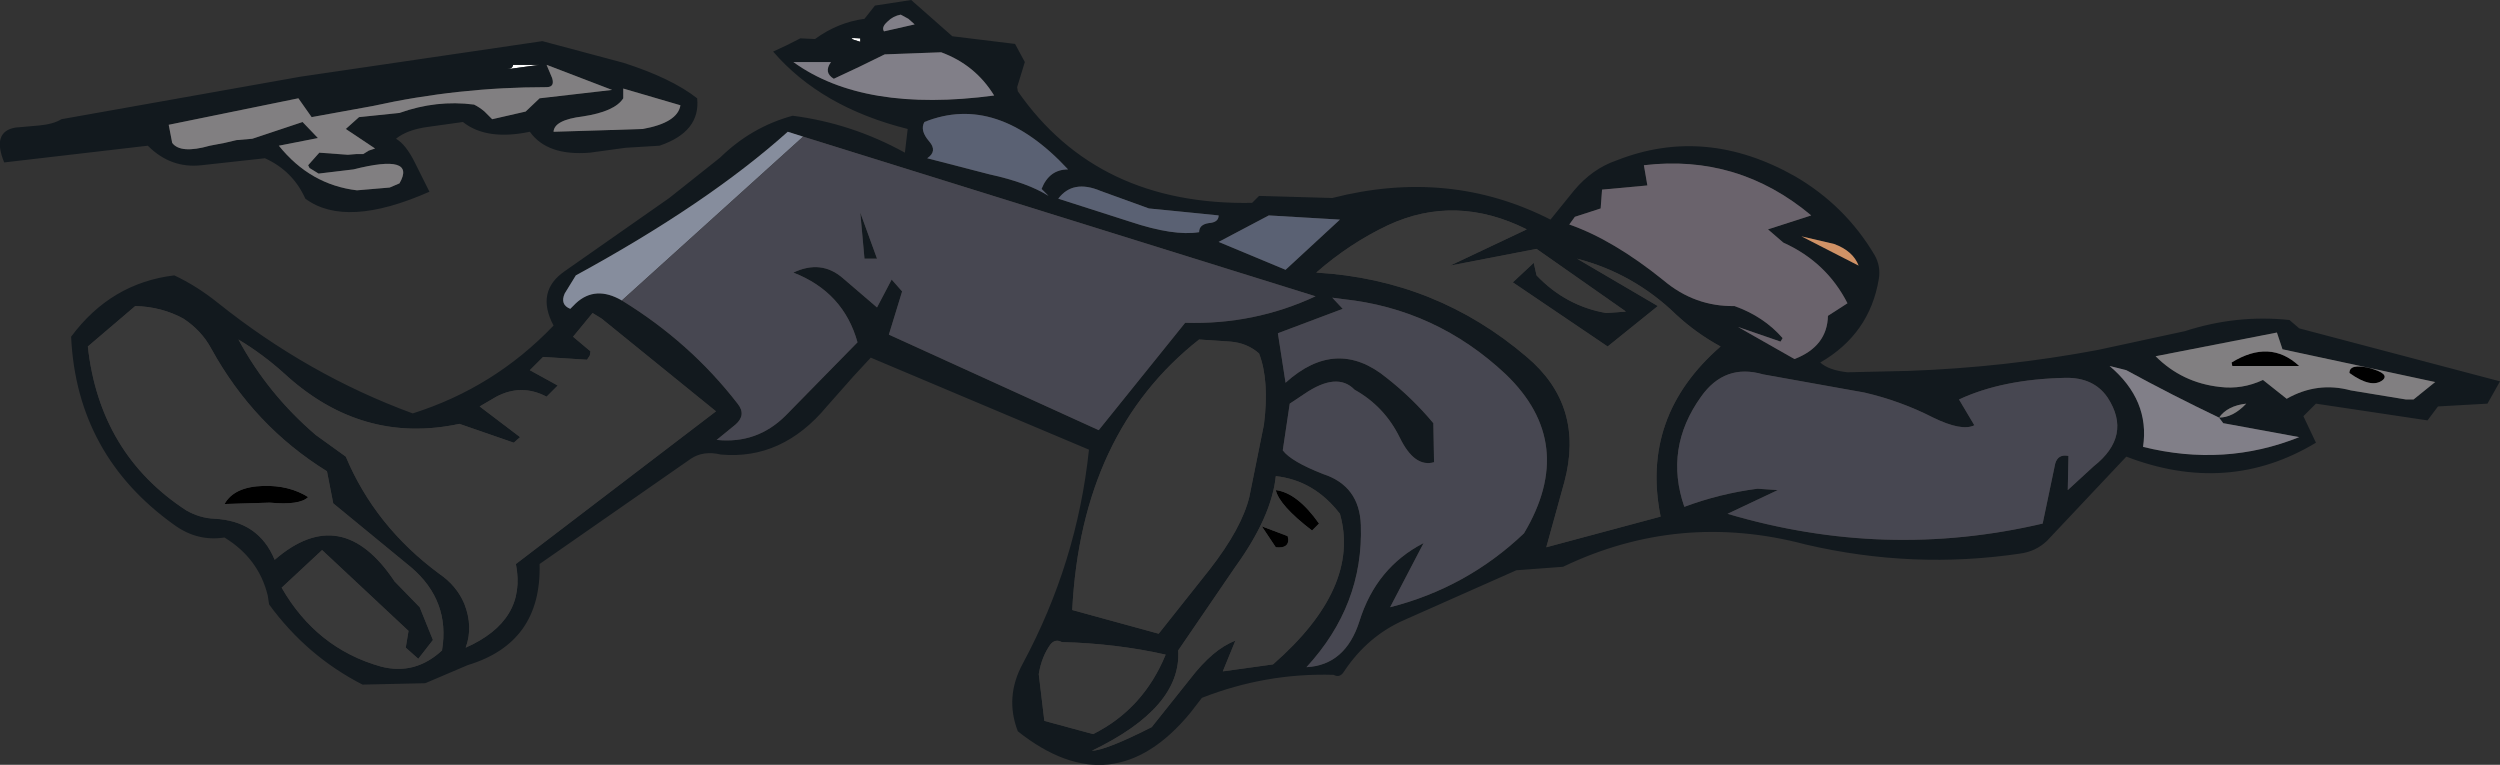 <?xml version="1.0" encoding="UTF-8" standalone="no"?>
<svg xmlns:xlink="http://www.w3.org/1999/xlink" height="54.85px" width="179.3px" xmlns="http://www.w3.org/2000/svg">
  <rect width="100%" height="100%" fill="#333333" stroke="none"/>
  <g transform="matrix(1.0, 0.0, 0.0, 1.0, 109.2, 5.0)">
    <path d="M-14.6 32.55 L-15.1 33.05 Q-17.45 31.25 -17.7 30.15 -16.15 30.35 -14.6 32.55 M-18.7 32.75 L-16.85 33.45 -16.8 33.7 Q-16.8 34.35 -17.7 34.25 L-18.7 32.75 M-90.3 29.85 Q-88.45 29.8 -87.1 30.65 -87.7 31.25 -89.85 31.05 L-93.1 31.15 Q-92.4 29.9 -90.3 29.85 M60.75 21.4 Q62.2 21.8 61.7 22.25 60.9 22.9 59.3 21.75 59.3 21.05 60.75 21.4 M50.9 21.25 L50.85 21.0 Q53.6 19.3 55.7 21.25 L50.9 21.25" fill="#000000" fill-rule="evenodd" stroke="none"/>
    <path d="M-72.7 -0.05 L-72.85 -0.05 Q-72.45 -0.05 -72.4 -0.35 L-70.5 -0.35 -72.7 -0.05 M-47.5 -2.0 Q-48.75 -2.35 -47.5 -2.25 L-47.5 -2.0" fill="#ffffff" fill-rule="evenodd" stroke="none"/>
    <path d="M-70.3 -2.05 L-64.5 -0.5 Q-61.05 0.6 -59.2 2.05 -58.95 4.45 -61.9 5.45 L-64.35 5.6 -66.9 5.95 Q-69.95 6.2 -71.2 4.45 -74.3 5.1 -76.0 3.75 L-78.5 4.1 Q-80.0 4.3 -80.8 4.95 -80.1 5.35 -79.45 6.65 L-78.4 8.75 Q-84.4 11.4 -87.3 9.25 -88.2 7.25 -90.2 6.35 L-94.75 6.85 Q-96.95 7.1 -98.6 5.45 L-108.9 6.65 Q-109.8 4.45 -108.1 4.15 L-106.4 4.0 Q-105.35 3.9 -104.8 3.55 L-87.65 0.5 -70.3 -2.05 M-72.7 -0.05 L-70.5 -0.35 -72.4 -0.35 Q-72.45 -0.05 -72.85 -0.05 L-72.7 -0.05 M-51.8 -2.25 L-50.75 -2.2 Q-49.1 -3.4 -47.2 -3.65 L-46.45 -4.6 -43.85 -5.0 -40.9 -2.4 -36.4 -1.85 -35.7 -0.55 -36.25 1.25 -36.2 1.55 Q-30.5 9.75 -19.4 9.55 L-18.9 9.05 -13.65 9.2 Q-5.25 7.05 2.0 10.75 L3.7 8.65 Q5.0 7.1 6.75 6.5 13.1 4.0 19.55 7.65 23.15 9.75 25.25 13.3 25.7 14.1 25.55 15.0 24.9 18.95 21.35 21.0 21.95 21.55 23.3 21.7 L27.7 21.6 Q34.6 21.35 41.25 20.1 L47.5 18.75 Q51.2 17.55 55.0 17.95 L55.7 18.55 70.1 22.35 69.2 23.95 65.65 24.15 64.9 25.15 56.9 23.95 56.0 24.85 56.9 26.75 Q50.6 30.55 43.3 27.75 L37.6 33.8 Q36.8 34.55 35.7 34.7 28.0 35.85 20.3 34.05 11.25 31.65 2.9 35.65 L-0.45 35.9 -8.45 39.45 Q-11.1 40.6 -12.8 43.15 -13.1 43.65 -13.55 43.4 -18.4 43.25 -23.0 45.05 L-23.85 46.15 Q-29.4 52.85 -36.2 47.45 -37.15 45.0 -35.85 42.6 -31.95 35.35 -31.1 27.25 L-46.75 20.65 -48.0 22.0 -49.9 24.15 Q-53.1 28.0 -57.5 27.6 -58.75 27.3 -59.65 27.9 L-70.5 35.45 Q-70.35 41.1 -75.65 42.7 L-78.7 44.0 -83.2 44.1 Q-87.2 42.05 -89.9 38.35 L-90.0 37.7 Q-90.65 35.05 -93.1 33.55 -95.05 33.85 -96.7 32.65 -103.7 27.65 -104.1 19.15 -101.25 15.3 -96.7 14.75 -95.1 15.5 -93.6 16.7 -87.1 21.9 -79.6 24.65 -73.75 22.8 -69.5 18.35 -70.8 15.9 -68.7 14.45 L-61.2 9.2 -57.55 6.3 Q-55.3 4.1 -52.35 3.3 -48.1 3.85 -44.3 5.95 L-44.1 4.25 Q-50.3 2.7 -53.75 -1.3 -52.75 -1.75 -51.8 -2.25 M-47.5 -2.0 L-47.5 -2.25 Q-48.75 -2.35 -47.5 -2.0 M-44.05 -3.65 L-44.6 -3.95 Q-45.15 -3.85 -45.55 -3.45 -46.0 -3.05 -45.8 -2.75 L-43.6 -3.25 -44.05 -3.65 M-45.75 -1.1 Q-47.55 -0.2 -49.4 0.65 -50.15 0.2 -49.6 -0.55 L-52.3 -0.55 Q-47.25 3.1 -37.9 1.85 -39.25 -0.35 -41.7 -1.25 L-45.75 -1.1 M-18.2 10.45 L-21.8 12.35 -17.0 14.35 -13.1 10.75 -18.2 10.45 M-13.65 16.35 L-12.9 17.15 -17.55 18.9 -17.0 22.45 Q-13.35 19.15 -9.75 22.1 -7.9 23.55 -6.4 25.35 L-6.35 28.15 Q-7.75 28.55 -8.8 26.4 -9.9 24.15 -12.05 22.95 -13.3 21.65 -15.65 23.25 L-16.7 23.95 -17.2 27.3 Q-16.6 28.1 -14.3 29.0 -11.7 29.85 -11.6 32.65 -11.4 38.4 -15.5 42.85 -12.7 42.7 -11.7 39.55 -10.5 35.7 -7.1 33.95 L-9.5 38.55 Q-4.0 37.15 0.1 33.25 3.95 26.8 -1.2 21.85 -6.2 17.15 -12.9 16.45 L-13.65 16.35 M-14.8 14.55 Q-6.2 15.05 0.3 20.6 4.45 24.1 3.0 29.55 L1.7 34.25 9.9 32.05 Q8.45 24.85 14.2 19.85 12.45 18.9 11.0 17.55 7.95 14.6 3.9 13.55 L9.7 16.95 6.1 19.85 -0.7 15.25 0.8 13.85 1.0 14.75 Q3.1 16.95 6.0 17.45 L7.4 17.35 7.35 17.3 1.0 12.85 -5.2 14.05 0.3 11.45 Q-4.8 8.9 -9.65 11.15 -12.4 12.45 -14.8 14.55 M-21.8 10.45 L-26.8 9.95 -30.25 8.7 Q-32.25 7.85 -33.3 9.25 L-28.15 10.9 Q-25.0 11.95 -23.2 11.65 -23.2 11.1 -22.5 11.0 -21.8 10.95 -21.8 10.45 M-34.0 9.05 L-34.5 8.55 Q-33.95 7.15 -32.6 7.15 -37.7 1.65 -42.9 3.75 -43.25 4.35 -42.55 5.15 -41.95 5.85 -42.7 6.35 L-38.25 7.5 Q-35.5 8.1 -34.0 9.05 M-23.2 19.35 Q-31.65 26.0 -32.3 38.75 L-26.1 40.45 -22.45 35.85 Q-20.15 32.9 -19.6 30.65 L-18.55 25.45 Q-18.15 22.3 -18.9 20.35 -19.75 19.6 -20.95 19.5 L-23.2 19.35 M-34.3 46.7 L-30.8 47.65 Q-27.2 45.85 -25.6 41.95 -29.15 41.15 -33.05 41.05 -33.5 40.8 -33.85 41.2 -34.5 42.1 -34.7 43.35 L-34.3 46.7 M-21.5 43.15 L-17.9 42.65 Q-11.6 37.15 -13.1 31.85 -14.95 29.45 -17.7 29.15 -18.0 32.05 -20.6 35.65 L-24.7 41.65 Q-24.45 45.75 -30.9 48.85 -29.85 48.8 -26.6 47.15 L-23.85 43.7 Q-22.2 41.55 -20.6 40.95 L-21.5 43.15 M-64.6 16.55 Q-59.7 19.55 -56.3 23.95 -55.65 24.75 -56.45 25.45 L-57.8 26.55 Q-54.9 26.85 -52.85 24.8 L-47.7 19.55 Q-48.7 15.95 -52.3 14.55 -50.3 13.6 -48.75 14.95 L-46.3 17.05 -45.25 15.05 -44.5 15.9 -45.45 19.0 -30.4 25.85 -24.2 18.15 Q-19.25 18.3 -14.85 16.25 L-51.6 4.8 -52.7 4.45 Q-58.45 9.6 -67.9 14.75 L-68.7 16.05 Q-69.05 16.85 -68.3 17.15 L-67.9 16.75 Q-66.5 15.45 -64.6 16.55 M-46.3 13.55 L-47.2 13.55 -47.5 10.25 -46.3 13.55 M-64.5 2.05 Q-65.1 3.0 -67.4 3.35 -69.45 3.6 -69.5 4.45 L-66.2 4.35 -63.1 4.25 Q-60.6 3.8 -60.4 2.55 L-64.5 1.35 -64.5 2.05 M-70.0 1.25 Q-76.35 1.25 -82.45 2.6 L-86.85 3.4 -87.8 2.05 -97.1 3.95 -96.85 5.25 Q-96.25 6.05 -94.15 5.45 L-93.1 5.25 -92.25 5.05 -91.1 4.95 -87.5 3.75 -86.4 4.9 -89.2 5.45 Q-86.95 8.25 -83.6 8.65 L-81.25 8.45 -80.55 8.15 Q-79.3 6.0 -83.85 7.15 L-86.35 7.45 -87.0 7.05 -87.1 6.85 -86.3 5.95 -84.25 6.1 -83.65 6.05 -83.15 6.05 -82.75 5.8 -82.3 5.65 -84.4 4.25 -83.45 3.4 -80.55 3.1 Q-77.9 2.15 -75.2 2.5 -74.8 2.7 -74.45 3.0 L-73.9 3.55 -71.5 3.0 -70.5 2.05 -65.3 1.45 -70.0 -0.35 -69.6 0.6 Q-69.4 1.25 -70.0 1.25 M-74.8 24.15 L-71.9 26.35 -72.35 26.75 -76.25 25.4 Q-83.25 26.9 -88.8 21.8 -90.35 20.4 -92.1 19.35 -90.0 23.25 -86.55 26.2 L-84.4 27.75 Q-82.3 32.75 -77.7 36.15 -76.45 37.0 -75.9 38.3 -75.25 39.95 -75.8 41.45 -71.4 39.5 -72.2 35.45 L-57.85 24.5 -66.05 17.85 -66.7 17.45 -68.1 19.15 -66.85 20.2 -66.9 20.5 -67.1 20.8 -70.25 20.6 -71.2 21.55 -69.2 22.65 -70.0 23.45 Q-71.8 22.5 -73.6 23.45 L-74.8 24.15 M-78.15 40.9 L-79.2 42.25 -80.1 41.45 -79.9 40.25 -86.1 34.45 -89.0 37.15 Q-86.5 41.5 -81.9 42.8 -79.45 43.45 -77.5 41.65 -76.9 38.1 -79.7 35.7 L-85.3 31.1 -85.75 28.8 Q-91.0 25.55 -94.05 20.0 -94.75 18.7 -96.05 17.85 -97.6 17.0 -99.5 16.95 L-102.9 19.85 Q-102.05 27.55 -95.85 31.6 -94.9 32.15 -93.85 32.2 -90.65 32.35 -89.5 35.15 -84.7 31.0 -80.9 36.7 L-79.1 38.55 -78.15 40.9 M65.45 22.4 L54.5 20.05 54.1 18.85 45.4 20.55 Q47.3 22.45 50.0 22.75 51.6 22.95 53.1 22.25 L54.8 23.6 Q57.0 22.35 59.4 23.0 L63.35 23.65 63.9 23.65 65.45 22.4 M42.1 21.25 Q45.0 23.7 44.5 27.05 50.35 28.5 55.7 26.35 L50.25 25.35 49.95 24.95 Q46.6 23.35 43.3 21.55 L42.1 21.25 M41.95 23.5 Q40.95 22.05 38.9 22.1 34.4 22.2 31.3 23.65 L32.4 25.5 Q31.5 25.95 29.45 24.95 27.1 23.75 24.5 23.15 L23.1 22.9 17.25 21.85 Q14.5 21.05 12.8 23.45 10.15 27.15 11.6 31.35 14.15 30.4 16.85 30.05 L18.3 30.15 14.7 31.85 Q26.0 35.2 37.3 32.55 L38.2 28.25 Q38.4 27.55 39.15 27.7 L39.1 30.15 40.95 28.45 Q43.75 26.25 41.95 23.5 M49.95 24.95 Q50.95 24.95 51.9 23.95 50.55 24.1 49.95 24.95 M23.3 16.75 Q21.8 13.8 18.7 12.4 L17.6 11.45 20.7 10.45 Q15.45 6.05 8.7 6.85 L8.95 8.3 5.7 8.6 5.6 9.95 3.75 10.55 3.35 11.1 Q6.5 12.2 10.1 15.1 12.35 17.0 15.2 16.95 17.3 17.7 18.65 19.25 L18.5 19.5 15.45 18.45 19.5 20.75 Q21.85 19.85 21.9 17.65 L23.3 16.75 M22.35 12.5 L20.0 11.95 24.1 14.05 Q23.7 13.0 22.35 12.5" fill="#12191e" fill-rule="evenodd" stroke="none"/>
    <path d="M-70.0 1.25 Q-69.4 1.25 -69.6 0.6 L-70.0 -0.35 -65.3 1.45 -70.5 2.05 -71.5 3.0 -73.9 3.55 -74.45 3.0 Q-74.8 2.7 -75.2 2.5 -77.9 2.15 -80.55 3.1 L-83.45 3.4 -84.4 4.25 -82.3 5.65 -82.75 5.8 -83.15 6.05 -83.65 6.05 -84.25 6.1 -86.3 5.95 -87.1 6.85 -87.0 7.05 -86.35 7.45 -83.85 7.15 Q-79.3 6.0 -80.55 8.15 L-81.25 8.45 -83.6 8.65 Q-86.95 8.25 -89.2 5.45 L-86.4 4.9 -87.5 3.75 -91.1 4.95 -92.25 5.05 -93.1 5.25 -94.15 5.45 Q-96.25 6.05 -96.85 5.25 L-97.1 3.95 -87.8 2.05 -86.85 3.4 -82.45 2.6 Q-76.35 1.25 -70.0 1.25 M-64.5 2.05 L-64.5 1.35 -60.4 2.55 Q-60.6 3.8 -63.1 4.25 L-66.2 4.35 -69.5 4.45 Q-69.45 3.6 -67.4 3.35 -65.1 3.0 -64.5 2.05 M65.45 22.4 L63.9 23.65 63.35 23.65 59.4 23.0 Q57.0 22.35 54.8 23.6 L53.1 22.25 Q51.6 22.95 50.0 22.75 47.3 22.45 45.4 20.55 L54.1 18.85 54.5 20.05 65.45 22.4 M60.75 21.4 Q59.3 21.05 59.3 21.75 60.9 22.9 61.7 22.25 62.2 21.8 60.75 21.4 M50.9 21.25 L55.7 21.25 Q53.6 19.3 50.85 21.0 L50.9 21.25 M49.95 24.95 Q50.55 24.1 51.9 23.95 50.95 24.95 49.95 24.95" fill="#817f81" fill-rule="evenodd" stroke="none"/>
    <path d="M-45.75 -1.1 L-41.7 -1.25 Q-39.25 -0.35 -37.9 1.85 -47.25 3.1 -52.3 -0.55 L-49.6 -0.55 Q-50.15 0.2 -49.4 0.65 -47.55 -0.2 -45.75 -1.1 M-44.05 -3.65 L-43.6 -3.25 -45.8 -2.75 Q-46.0 -3.05 -45.55 -3.45 -45.15 -3.85 -44.6 -3.95 L-44.05 -3.65 M42.1 21.25 L43.3 21.55 Q46.6 23.35 49.95 24.95 L50.25 25.35 55.7 26.35 Q50.35 28.5 44.5 27.05 45.0 23.7 42.1 21.25" fill="#817f88" fill-rule="evenodd" stroke="none"/>
    <path d="M-51.6 4.8 L-64.6 16.55 Q-66.5 15.45 -67.9 16.75 L-68.3 17.15 Q-69.05 16.85 -68.7 16.05 L-67.9 14.75 Q-58.45 9.6 -52.7 4.45 L-51.6 4.8" fill="#868d9d" fill-rule="evenodd" stroke="none"/>
    <path d="M-18.2 10.45 L-13.1 10.75 -17.0 14.35 -21.8 12.35 -18.2 10.45 M-34.0 9.05 Q-35.5 8.1 -38.25 7.5 L-42.7 6.35 Q-41.95 5.85 -42.55 5.15 -43.25 4.35 -42.9 3.75 -37.7 1.65 -32.6 7.15 -33.95 7.15 -34.5 8.55 L-34.0 9.05 M-21.8 10.45 Q-21.8 10.95 -22.5 11.0 -23.2 11.1 -23.2 11.65 -25.0 11.95 -28.15 10.9 L-33.3 9.25 Q-32.25 7.85 -30.25 8.7 L-26.8 9.95 -21.8 10.45" fill="#5a6173" fill-rule="evenodd" stroke="none"/>
    <path d="M-14.8 14.55 Q-12.4 12.45 -9.65 11.15 -4.8 8.9 0.3 11.45 L-5.2 14.05 1.0 12.85 7.35 17.3 7.4 17.35 6.0 17.45 Q3.1 16.95 1.0 14.75 L0.8 13.85 -0.7 15.25 6.1 19.85 9.7 16.95 3.9 13.55 Q7.95 14.6 11.0 17.55 12.45 18.9 14.2 19.85 8.45 24.85 9.9 32.05 L1.7 34.25 3.0 29.55 Q4.45 24.1 0.3 20.6 -6.2 15.05 -14.8 14.55 M-21.5 43.15 L-20.6 40.95 Q-22.2 41.55 -23.85 43.7 L-26.6 47.15 Q-29.85 48.8 -30.9 48.85 -24.45 45.75 -24.7 41.65 L-20.6 35.65 Q-18.0 32.05 -17.7 29.15 -14.95 29.45 -13.1 31.85 -11.6 37.15 -17.9 42.65 L-21.5 43.15 M-34.3 46.7 L-34.7 43.35 Q-34.5 42.1 -33.85 41.2 -33.5 40.8 -33.05 41.05 -29.15 41.15 -25.6 41.95 -27.2 45.85 -30.8 47.65 L-34.3 46.7 M-23.2 19.35 L-20.95 19.5 Q-19.75 19.6 -18.9 20.35 -18.15 22.3 -18.55 25.45 L-19.6 30.65 Q-20.15 32.9 -22.45 35.85 L-26.1 40.45 -32.3 38.75 Q-31.65 26.0 -23.2 19.35 M-18.7 32.75 L-17.7 34.25 Q-16.8 34.35 -16.8 33.7 L-16.85 33.45 -18.7 32.75 M-14.6 32.55 Q-16.15 30.35 -17.7 30.15 -17.45 31.25 -15.1 33.05 L-14.6 32.55 M-78.15 40.9 L-79.1 38.55 -80.9 36.7 Q-84.7 31.0 -89.5 35.15 -90.65 32.35 -93.85 32.2 -94.9 32.15 -95.85 31.6 -102.05 27.55 -102.9 19.85 L-99.5 16.95 Q-97.6 17.0 -96.05 17.85 -94.75 18.7 -94.05 20.0 -91.0 25.55 -85.75 28.8 L-85.3 31.1 -79.7 35.7 Q-76.9 38.1 -77.5 41.65 -79.45 43.45 -81.9 42.8 -86.5 41.5 -89.0 37.15 L-86.1 34.45 -79.9 40.25 -80.1 41.45 -79.2 42.25 -78.15 40.9 M-74.8 24.15 L-73.6 23.45 Q-71.8 22.5 -70.0 23.45 L-69.2 22.65 -71.2 21.55 -70.25 20.6 -67.1 20.8 -66.9 20.5 -66.85 20.2 -68.1 19.15 -66.7 17.45 -66.05 17.85 -57.85 24.5 -72.2 35.45 Q-71.4 39.5 -75.8 41.45 -75.25 39.95 -75.9 38.3 -76.45 37.0 -77.7 36.15 -82.3 32.75 -84.4 27.75 L-86.55 26.2 Q-90.0 23.25 -92.1 19.35 -90.35 20.4 -88.8 21.8 -83.25 26.9 -76.25 25.4 L-72.35 26.75 -71.9 26.35 -74.8 24.15 M-90.3 29.85 Q-92.4 29.9 -93.1 31.15 L-89.85 31.05 Q-87.7 31.25 -87.1 30.65 -88.45 29.8 -90.3 29.85" fill="#393939" fill-rule="evenodd" stroke="none"/>
    <path d="M23.3 16.75 L21.9 17.65 Q21.85 19.85 19.5 20.75 L15.45 18.45 18.5 19.5 18.65 19.25 Q17.3 17.7 15.2 16.95 12.35 17.0 10.1 15.1 6.5 12.2 3.35 11.1 L3.75 10.55 5.6 9.95 5.7 8.6 8.95 8.3 8.7 6.85 Q15.45 6.05 20.7 10.45 L17.6 11.45 18.7 12.4 Q21.8 13.8 23.3 16.75" fill="#6a636c" fill-rule="evenodd" stroke="none"/>
    <path d="M22.35 12.5 Q23.7 13.0 24.1 14.05 L20.0 11.95 22.35 12.5" fill="#d09266" fill-rule="evenodd" stroke="none"/>
    <path d="M-13.65 16.35 L-12.9 16.45 Q-6.2 17.15 -1.2 21.85 3.95 26.8 0.1 33.25 -4.0 37.15 -9.5 38.55 L-7.1 33.95 Q-10.5 35.7 -11.7 39.55 -12.7 42.7 -15.5 42.85 -11.4 38.4 -11.6 32.65 -11.7 29.85 -14.3 29.0 -16.6 28.1 -17.2 27.3 L-16.7 23.95 -15.65 23.25 Q-13.3 21.65 -12.05 22.95 -9.9 24.15 -8.8 26.4 -7.75 28.55 -6.35 28.15 L-6.4 25.35 Q-7.9 23.55 -9.75 22.1 -13.35 19.15 -17.0 22.45 L-17.55 18.9 -12.9 17.15 -13.65 16.35 M-51.6 4.8 L-14.85 16.25 Q-19.25 18.3 -24.2 18.15 L-30.4 25.85 -45.45 19.0 -44.5 15.9 -45.25 15.05 -46.3 17.05 -48.75 14.95 Q-50.3 13.6 -52.3 14.55 -48.7 15.95 -47.7 19.55 L-52.85 24.8 Q-54.9 26.85 -57.8 26.55 L-56.45 25.45 Q-55.65 24.75 -56.3 23.95 -59.7 19.55 -64.6 16.55 L-51.6 4.8 M-46.3 13.55 L-47.5 10.25 -47.2 13.55 -46.3 13.55 M41.95 23.5 Q43.75 26.25 40.95 28.45 L39.1 30.15 39.15 27.7 Q38.4 27.55 38.2 28.25 L37.3 32.55 Q26.0 35.2 14.7 31.85 L18.3 30.15 16.85 30.05 Q14.15 30.4 11.6 31.35 10.15 27.15 12.8 23.45 14.5 21.05 17.25 21.85 L23.1 22.9 24.5 23.15 Q27.1 23.75 29.45 24.95 31.5 25.95 32.4 25.5 L31.3 23.65 Q34.4 22.2 38.9 22.1 40.95 22.05 41.95 23.5" fill="#474751" fill-rule="evenodd" stroke="none"/>
  </g>
</svg>
